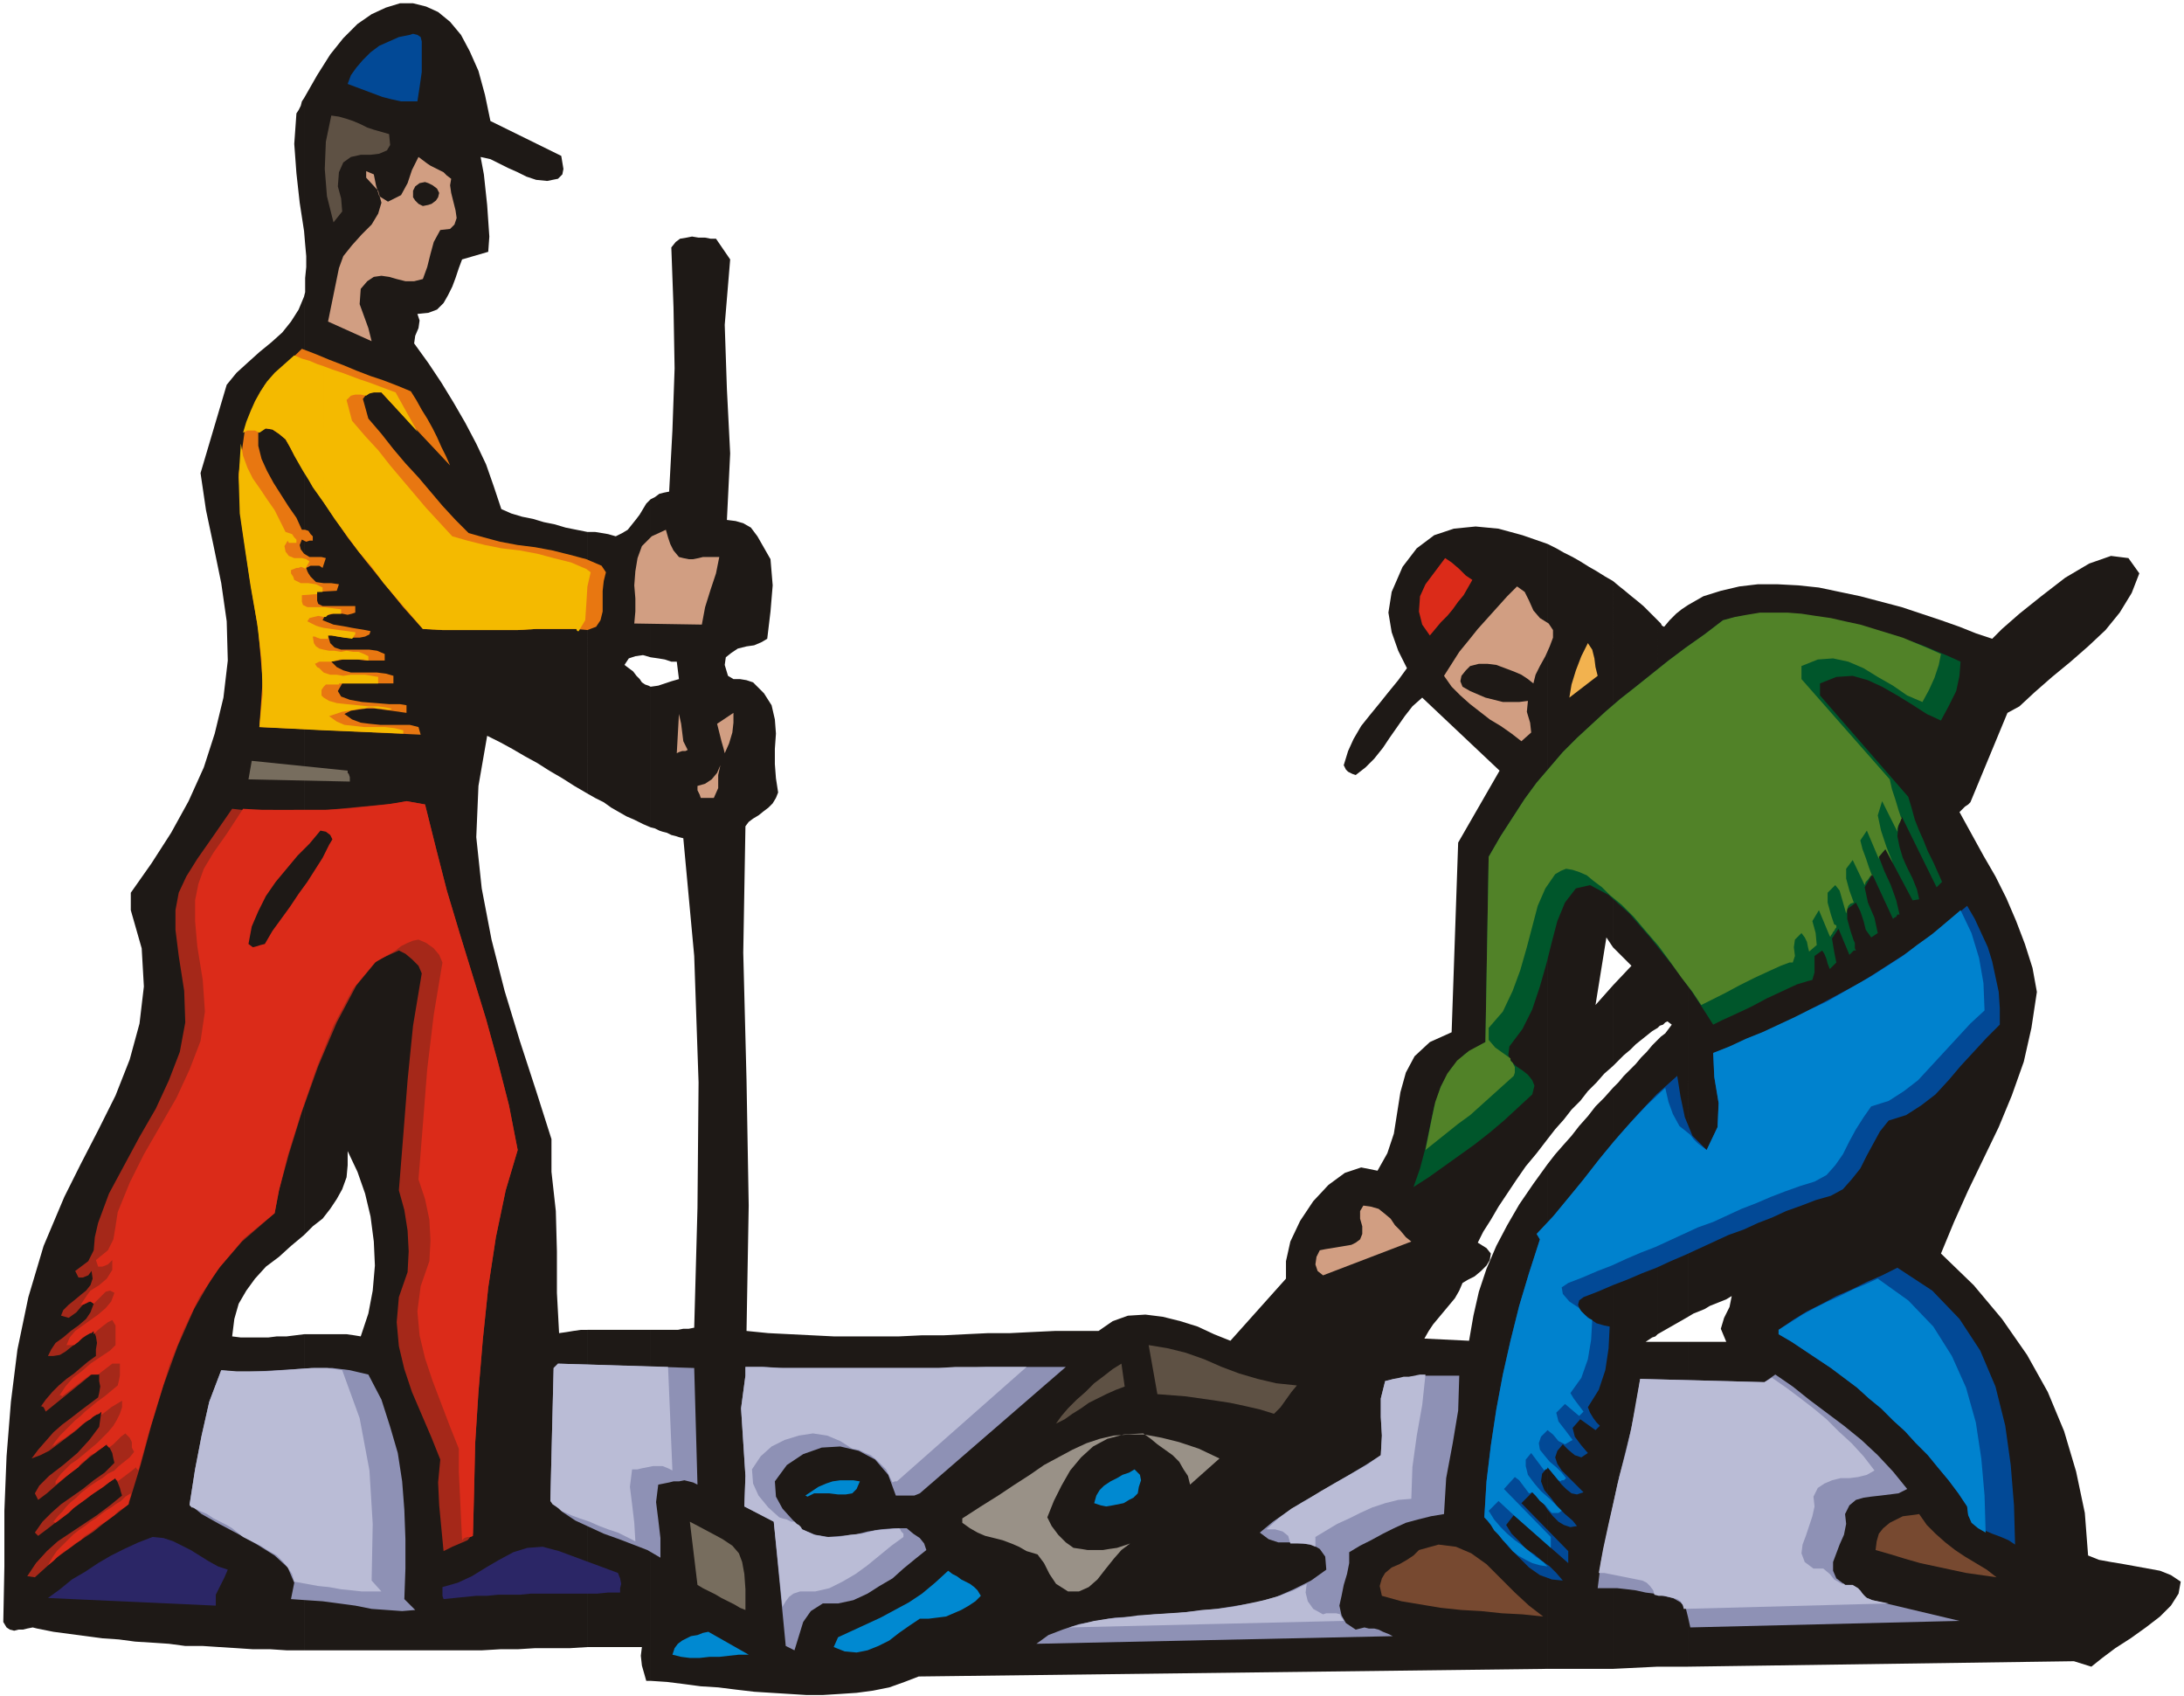 <svg xmlns="http://www.w3.org/2000/svg" fill-rule="evenodd" height="1.556in" preserveAspectRatio="none" stroke-linecap="round" viewBox="0 0 2004 1556" width="2.004in"><style>.pen1{stroke:none}.brush2{fill:#1e1916}.brush3{fill:#024996}.brush4{fill:#5e5144}.brush5{fill:#d19e82}.brush8{fill:#db2b19}.brush12{fill:#776d5e}.brush14{fill:#0082ce}.brush15{fill:#8e91b5}.brush16{fill:#babcd6}.brush18{fill:#0089d1}.brush19{fill:#774930}</style><path class="pen1 brush2" d="m1549 555 14-8 16-5 17-4 17-2h18l19 1 19 2 19 4 19 4 19 5 19 5 18 6 18 6 17 6 15 6 15 5 9-9 16-14 20-16 22-17 22-13 20-7 16 2 10 14-7 18-11 18-13 16-16 15-16 14-17 14-16 14-14 13-11 6-34 82-2 2-3 2-3 3-2 2 11 20 11 20 11 19 10 20 9 21 8 21 7 22 4 22-5 33-7 31-11 31-12 29-14 29-14 29-13 29-12 29 30 29 26 31 23 33 19 34 15 36 11 37 8 38 3 39 10 4 11 2 12 2 11 2 11 2 11 2 10 4 9 6-2 11-7 11-10 10-13 10-14 10-14 9-12 9-10 8-16-5-354 5v-298h35l-5-12 3-10 5-10 2-10-5 3-5 2-5 2-5 2-5 3-5 2-5 2-5 3V555zm-28 14 2 2 1 1 1 2 2 1 5-6 6-6 5-4 6-4v653l-7 4-7 4-7 4-7 4V954l3-3 4-3 3-4 3-4-4-3-2 1-2 2-3 1-2 2V569zm28 960h-28v-298h28v298zm-69-996 6 5 5 4 6 5 5 4 6 5 4 4 5 5 4 4v374l-5 3-5 4-5 4-5 4-5 5-6 5-5 5-5 5v-74l17-18-17-17V533zm41 996v-298h-11l3-2 3-2 3-1 2-2V954l-5 5-5 6-5 5-5 6-6 6-5 5-5 6-5 5v533l41-2zM1420 499l8 4 7 4 8 4 7 4 8 5 7 4 8 5 7 4v336l-6-9-10 62 16-18v74l-8 7-7 8-8 8-7 9-8 8-7 9-8 9-7 9V499zm60 1032V998l-8 9-8 8-7 9-8 9-7 9-8 9-7 8-7 9v463h60zM597 458l4-2 4-3 4-1 5-1 3-56 2-57-1-56-2-55 4-5 4-3 6-1 5-1 6 1h6l5 1h5l13 19-5 60 2 59 3 59-3 61 8 1 7 2 7 4 6 8 12 21 2 24-2 24-3 25-5 3-7 3-7 1-8 2-6 4-5 4-1 7 3 10 5 3h6l6 1 6 2 10 10 7 11 3 13 1 13-1 14v14l1 13 2 13-2 5-3 5-4 4-4 3-5 4-5 3-4 3-3 4-2 116 3 117 2 115-2 115 20 2 20 1 20 1 20 1h60l21-1h20l20-1 21-1h20l20-1 21-1h40l13-9 14-5 16-1 16 2 16 4 16 5 15 7 15 6 51-57v-16l4-18 9-19 12-18 14-15 15-11 15-5 15 3 9-16 6-18 3-19 3-19 5-18 8-15 14-13 20-9 6-174 38-66-71-67-9 8-7 9-7 10-7 10-6 9-8 10-8 8-9 7-3-1-4-2-2-2-2-4 4-13 5-11 7-12 8-10 9-11 8-10 9-11 8-11-8-16-6-17-3-18 3-19 10-23 13-17 16-12 18-6 20-2 21 2 22 6 23 8v546l-10 13-10 12-9 13-8 12-8 12-7 12-7 11-5 10 8 5 4 5-1 6-3 5-5 5-6 5-6 3-5 3-3 7-4 7-5 6-5 6-5 6-5 6-4 6-4 7 41 2 4-23 5-22 7-21 9-21 10-19 11-19 13-19 13-18v463l-577 7-13 5-14 5-15 3-15 2-15 1-16 1h-15l-16-1-16-1-16-1-17-2-16-2-16-1-15-2-16-2-15-1v-322h25l5-1h5l5-1 3-110 1-115-4-116-10-108-4-1-3-1-4-1-4-2-4-1-3-1-4-2-4-1V630l7-1 6-2 6-2 7-2-2-16h-5l-6-2-6-1-7-1V458zm-58 30h7l6 1 6 1 7 2 6-3 5-3 4-5 4-5 3-4 3-5 3-5 4-4v145l-7-2-7 1-6 2-4 6 4 3 4 3 3 4 3 3 2 3 3 2 3 1 2 1v129l-7-3-8-4-7-3-7-4-7-4-7-5-8-4-7-4V488zm58 1054h-4l-2-7-2-7-1-9 1-8h-50v-291h58v322zM515 143l1 6 1 6-1 5-4 4-10 2-10-1-9-3-8-4-9-4-8-4-8-4-9-2 3 16 3 28 2 29-1 14-24 7-3 8-3 9-3 8-4 8-4 7-6 6-8 3-10 1 2 6-1 7-3 7-1 7 13 18 12 18 11 18 11 19 10 19 9 19 7 20 7 21 9 4 10 3 10 2 10 3 10 2 10 3 10 2 10 2v240l-12-7-11-7-12-7-11-7-11-6-12-7-11-6-12-6-8 46-2 47 5 47 9 47 12 47 14 46 15 46 14 44v30l4 36 1 37v38l2 37 7-1 6-1 7-1h6v291l-16 1h-32l-16 1h-16l-17 1H279v-290h39l7 1 6 1 7-21 4-21 2-23-1-22-3-23-5-21-7-20-9-19v13l-1 11-4 11-5 9-6 9-7 9-9 7-8 8V272l1-4v-13l1-10v-10l-1-11-1-12V90l12-21 12-19 12-15 13-13 13-9 13-6 13-4h12l12 3 11 5 11 9 10 12 8 15 8 18 6 22 5 24 65 32zM279 1514h-16l-15-1h-16l-15-1-16-1-15-1h-16l-15-2-15-1-16-1-15-2-15-1-15-2-15-2-15-2-15-3-4-1-5 1-4 1h-4l-4 1-4-1-3-2-3-5 1-51v-51l2-50 4-50 6-48 10-48 14-47 19-45 15-30 16-31 16-32 13-33 9-33 4-34-2-35-10-35v-16l19-27 18-28 16-29 14-31 10-31 8-33 4-34-1-36-5-35-7-34-7-33-5-34 24-81 9-11 11-10 10-9 11-9 10-9 8-10 7-11 5-12v861l-12 10-11 10-12 9-10 11-8 11-7 12-4 14-2 16 8 1h25l8-1h9l8-1 8-1v290zm0-1302-4-26-3-27-2-27 2-28 2-3 2-4 1-4 2-3v122z"/><path class="pen1 brush3" d="M387 38v28l-2 14-2 13h-15l-9-2-8-2-8-3-8-3-8-3-8-3 3-8 5-7 6-7 7-7 8-6 9-4 9-4 10-2 3-1 4 1 3 2 1 4z"/><path class="pen1 brush4" d="m306 204-6-24-2-25 1-25 5-24 7 1 7 2 6 2 7 3 6 3 6 2 7 2 7 2 1 10-3 5-7 3-8 1h-9l-9 2-7 5-4 9-1 13 3 11 1 12-8 10z"/><path class="pen1 brush5" d="m414 164-1 6 1 7 2 8 2 8 1 7-2 6-4 4-9 1-6 11-3 11-3 12-4 11-8 2h-8l-8-2-7-2-7-1-7 1-6 4-6 7-1 14 4 11 4 11 3 12-40-18 10-49 4-11 8-10 9-10 9-9 6-10 3-10-3-11-11-12v-6l7 3 2 10 3 10 8 5 12-6 6-11 4-12 6-12 4 3 4 3 3 2 4 2 4 2 4 2 3 3 4 3z"/><path class="pen1 brush2" d="m403 177-1 4-2 3-4 3-3 1-5 1-4-2-3-3-2-3v-6l2-4 4-3 5-1 3 1 4 2 4 3 2 4z"/><path class="pen1" style="fill:#e87711" d="m377 359 5 8 5 9 5 8 5 9 4 8 4 9 4 8 4 9-63-67h-10l-4 2-3 4 5 18 12 14 11 14 11 13 12 13 11 13 11 13 12 13 12 12 14 4 15 4 16 3 16 2 16 3 16 4 15 4 14 6 4 6-2 8-1 9v19l-2 8-4 6-8 3-11-1h-36l-17 1h-69l-18-1-18-20-17-21-17-21-17-22-15-22-15-22-14-23-13-23-6-5-6-4-7-1-6 4v12l3 12 5 11 6 11 7 11 7 11 7 10 5 11h3l3 1 2 3 2 2v4h-3l-3 1-2-1-2-1-2 5 1 4 3 4 5 3h11l4 1-3 9-3-2h-8l-4 2 1 3 1 2 2 3 5 5 7 1h7l7 1-2 6-18 1v8l1 3 4 2h30v6l-3 1-4 1-5-1h-8l-4 1-4 1-2 4 5 2 5 2 6 1 6 1 5 1 6 1 6 1 5 1-1 3-4 2-5 1h-13l-7-1-5-1h-4l2 7 4 4 6 2h26l7 1 7 3v6h-18l-7-1h-13l-5 1-6 1 5 5 6 3 7 2h24l8 1 7 2v7h-47l-4 7 3 5 8 3 11 2 13 1 12 1h10l6 1v7l-7-1-7-1-8-1-7-1h-8l-7 1-7 1-6 3 7 5 8 3 8 1 10 1h27l8 2 2 7-148-7 3-43-4-46-8-48-7-48-3-47 6-43 18-39 34-33 13 5 12 5 13 5 12 5 13 5 12 4 13 5 12 5z"/><path class="pen1" d="m363 360 5 9 5 9 5 9 5 9-33-36h-7l-4 1-3 2-5-1h-5l-4 1-4 4 5 19 12 14 12 13 11 14 11 13 11 13 11 13 12 13 12 13 14 4 16 4 15 3 17 2 16 3 15 4 16 4 14 6 4 3-3 13-1 16-1 15-6 10h-1l-1-1v-1h-37l-17 1h-69l-18-1-12-14-12-14-12-14-11-15-12-14-11-15-11-15-10-15V336l8 3 9 3 8 3 8 3 9 3 8 3 8 3 8 3zm-66 310v-30l5 3 7 2 9 1 10 1 10 1h9l7 1 5 1v1h-4l-5-1h-4l-4-1h-4l-4 1h-4l-4 1-6 1-6 1-6 2-6 2 7 5 7 3 9 1 9 1h19l9 1 8 2v3l-73-3zm0-40v-13l6 2h6l6 1 7-1h13l6 1 6 1v6h-36v1h-12l-1 1-1 1zm0-23v-11l5 1h5l6 1 5-1 6 1h5l5 2 4 2v4l-4-1h-22l-4 1-4 1h-7zm0-21h4v-3h3l6 1 6 1 7 1 1-1 1-2 1-1v-2l-7-1-8-1-7-1-7-1v10zm0-20h2l2-2 3-1h9v-4l-16-2v9zm0-105-5-7-5-7-4-7-5-8-4-7-4-7-4-8-4-7-6-5-6-4-6-1-6 4-4-2h-7l-4 2 3-10 4-10 4-9 5-9 6-9 7-8 9-8 9-8 7 3 7 2 7 3 6 2v125zm0 96h-15l-4-2-1-3v-6l14-1v-2h5v-4l-6-3-7-1h-7l-6-3-1-3-2-3v-3l5-2h2l2-1 3 1 1 1 4-7-3-2-4-1h-7l-5-2-3-4-1-5 3-5 1 2h7v-3l-2-2-2-3-3-1-3-1-5-10-5-10-7-10-6-9-7-10-5-10-4-11-2-11-2 31 1 33 5 34 5 33 6 34 4 33 1 32-3 30 59 3v-30l-2-2v-5l2-3v-13l-2-2-2-2-2-1-2-3 2-1 2-1h4v-11l-4-1-3-2-2-3-1-6h2l2 1 3 1h3v-10l-4-1-3-1-4-2-4-2 2-3 4-1 4-1 5 1v-9z" style="fill:#f4ba00"/><path class="pen1 brush5" d="m623 511 4 1 5 1h4l5-1 4-1h15l-3 15-5 15-5 16-3 16-62-1 1-11v-12l-1-12 1-13 2-12 4-11 9-9 13-6 2 7 2 6 3 6 5 6z"/><path class="pen1 brush8" d="m1351 532-4 7-4 7-5 6-5 7-5 6-6 6-5 6-5 6-7-10-3-12 1-14 5-11 18-24 6 4 7 6 6 6 6 4z"/><path class="pen1 brush5" d="m1349 611-4 4-4 5-1 5 2 5 7 4 7 3 7 3 8 2 8 2h15l8-1-1 10 3 10 1 9-9 8-9-7-10-7-10-6-9-7-9-7-9-8-8-8-7-10 7-11 7-11 9-11 8-10 9-10 9-10 9-10 9-9 7 5 4 8 4 9 6 7 8 5 4 6v7l-3 8-4 9-5 9-4 8-2 8-5-4-6-4-7-3-8-3-8-3-8-1h-8l-8 2z"/><path class="pen1" style="fill:#00562b" d="M1670 627v11l81 93 3 10 3 11 4 10 4 9 4 10 5 10 4 9 4 9-5 5-32-65-3 9-1 9 2 10 3 10 4 9 5 10 4 10 2 9-6 1-25-47-6 7 5 13 6 13 5 14 3 13h-2l-1 2-2 1-1 1-19-41-7 12 3 14 6 14 3 14-6 4-5-7-2-8-3-9-4-8-8 6v9l3 11 3 9 1 2v5l1 2h-2l-1 1-2 2-1 1-10-24-6 9 2 12 2 10-6 6-2-5-1-4-2-5-2-3-7 5v15l-2 7-4 1-10 3-13 6-15 7-15 8-15 7-11 5-8 4-7-11-13-20-17-23-20-25-20-23-19-17-17-9-13 3-10 13-7 17-5 19-5 20-6 21-7 21-9 18-12 16-1 8 3 6 4 4 6 4 5 4 4 5 2 5-2 8-13 12-13 12-13 11-14 11-14 10-14 10-14 10-14 9 6-17 5-19 4-19 4-19 6-18 9-16 13-14 19-11 3-170 11-19 11-17 11-17 11-15 12-14 12-14 13-13 13-12 13-12 14-12 14-11 15-12 15-12 16-12 17-12 17-13 12-3 12-2 13-1h14l15 1 14 1 15 2 16 3 15 4 14 4 15 4 14 5 14 5 12 5 12 5 11 5-1 13-3 14-7 14-7 13-13-6-14-9-13-8-14-8-13-6-14-4-15 1-15 6z"/><path class="pen1" style="fill:#518228" d="M1653 611v12l81 92 2 9 3 9 3 10 3 9v-3l-1 4-2 4-1 3v3l-14-28-4 13 3 14 5 15 6 15-7-13-6 7v2l-11-26-6 9 2 8 3 8 3 9 3 8v-2l-2 2-2 3-2 2-1 3-11-23-6 8v9l3 11 4 11-3 1-2 2-1 3-1 4-2-7-2-7-2-7-4-5-7 7v9l3 11 3 9 2 1v2l-1 1-1 2-1 1-1 2-1 1v1h-1l-10-24-6 10 3 11 1 11-7 6-1-4-1-5-2-4-3-4-6 6-1 7 1 8-2 6h-3l-8 3-11 5-13 6-14 7-13 7-12 6-10 5-8-12-10-13-10-14-11-15-12-14-11-13-11-11-11-9-7-7-8-6-6-5-7-3-6-2-6-1-5 2-5 3-9 13-7 16-5 19-5 19-6 21-7 19-9 19-13 15v11l6 7 7 5 7 5v2l1 1 1 1 1 2 1 2v5l-1 3-10 9-10 9-10 9-10 9-11 8-10 8-10 8-10 8 3-15 3-15 3-14 5-14 6-12 9-12 11-9 15-8 3-170 11-19 11-17 11-17 11-15 12-14 12-14 13-13 13-12 13-12 14-12 14-11 15-12 15-12 16-12 17-12 17-13 11-3 11-2 12-2h25l13 1 13 2 14 2 13 3 14 3 13 4 13 4 13 4 12 5 12 5 11 5-2 10-4 12-5 11-6 11-14-6-13-9-14-8-13-8-14-6-14-3-14 1-15 6z"/><path class="pen1" style="fill:#f2b24f" d="m1466 620-26 20 2-12 4-13 5-13 6-12 4 6 2 8 1 8 2 8z"/><path class="pen1 brush5" d="M673 654v9l-1 9-3 10-4 9-1-4-2-7-2-8-2-8 15-10zm-50 1 2 9 1 8 1 8 4 8-2 1h-3l-3 1-2 1 2-36zm20 77-1-3-1-2-1-2v-4l7-2 6-4 5-6 3-7-2 9v12l-4 9h-12z"/><path class="pen1 brush12" d="M319 707v2l1 1 1 3v4l-93-2 3-17 88 9z"/><path class="pen1" style="fill:#a52819" d="m390 738 10 40 10 39 12 40 12 39 12 39 11 40 10 39 8 41-11 37-9 43-7 46-5 48-4 48-3 47-1 44-1 39-5 6-7 3-7 3-8 4-2-21-2-21-1-21 2-21-8-20-9-21-9-21-7-21-5-21-2-22 2-23 8-23 1-19-1-19-3-19-5-18 4-50 4-51 5-50 8-48-3-7-6-6-6-5-6-3-20 9-19 23-18 34-17 40-15 42-12 39-9 33-4 21-30 26-25 29-19 33-15 34-13 36-11 36-10 37-11 36-10 8-11 8-11 9-12 8-11 8-11 8-10 9-10 9-7-1 8-12 10-11 10-9 12-8 12-8 12-8 12-9 11-9-1-3-1-4-2-5-2-4-9 6-10 7-9 7-9 6-8 7-9 7-9 7-8 6-3-3 7-10 8-8 9-8 10-7 10-7 10-8 10-7 9-9-1-4-1-5-2-4-3-4-8 6-8 6-8 7-8 6-8 7-7 6-8 7-8 6-3-6 4-7 9-9 13-10 13-11 11-12 9-12 2-14-8 5-8 6-8 7-8 6-8 6-8 6-8 4-8 3 6-8 7-8 7-8 8-7 8-6 9-7 8-6 8-6 1-4 1-6-1-5v-6h-7l-42 34-1-2-1-2-2-1-1 1 5-7 6-7 6-6 7-6 7-5 7-6 6-5 7-5v-6l1-6-1-6-2-5-5 3-6 4-5 4-5 4-5 4-5 3-6 1h-5l3-6 4-6 7-5 7-6 7-5 7-6 4-6 3-8-3-2-7 3-6 7-7 5-7-2 2-5 5-5 5-4 6-5 5-4 4-5 2-6-1-7-3 4-5 2h-4l-3-6 12-9 5-10 1-12 3-13 10-27 14-26 14-26 15-26 12-26 10-26 5-27-1-29-5-32-3-24v-18l3-16 7-15 10-16 14-20 18-26 9 1h28l10 1 10-1h31l10-1 11-1 10-1 11-1 10-1 10-1 10-2 17 3z"/><path class="pen1 brush8" d="m434 1409-2 1h-3l-3 1-2 2-1-21-1-21-1-21v-21l-8-20-8-21-8-21-7-21-5-21-2-22 3-23 8-23 1-19-1-19-4-19-6-18 4-50 4-51 6-50 8-48-3-7-5-6-7-5-7-3-5 1-5 2-6 3-5 4-19 11-20 24-18 34-16 40-14 41-12 38-8 32-4 21-28 23-22 26-19 28-14 29-13 32-10 32-10 33-9 33-1-1-1-1v-1l-5 4-4 3-4 3-4 3v-1h-1l-1-1v-1l-6 4-5 4-6 4-6 4v-9l6-4 5-3 5-4 6-3 4-4 5-4 5-4 4-5-2-4v-5l-2-4-4-4-4 3-3 3-4 4-4 3-1-1-1-1v-1l-4 3-3 2-4 3-4 2v-6l6-5 5-5 5-5 5-6 3-5 3-6 2-6v-6l-5 3-5 3-5 4-4 3v-3l-2 2-3 1-3 2-2 2v-11l6-5 7-5 6-5 6-5 1-4 1-5v-11h-7l-13 10h-7v-10l6-4 6-4 6-4 5-5v-18l-3-5-4 2-4 3-5 4-4 4v-3l-1 1-1 1h-1v-12l7-5 7-6 5-6 3-8-4-2-4 1-3 3-4 4-4 4-3-2v-10l8-5 7-6 5-8v-9l-4 4-5 2h-4l-2-6 11-9 5-10 2-12 2-13 11-27 13-26 15-26 15-26 12-26 10-26 4-27-2-29-5-31-2-23v-19l3-15 5-14 9-15 12-17 15-23 18 1h57l19-1 19-2 19-2 18-3 17 3 10 40 10 39 12 40 12 39 12 39 11 40 10 39 8 41-11 37-9 43-7 46-5 48-4 48-3 47-1 44-1 39v2zm-351-3 5-4 4-3 5-3 4-3 4-3 4-4 5-3 4-3v-2l1-3 1-3v-2l-5 3-4 4-5 3-4 3-5 3-4 3-5 4-5 3v10zm0-34-4 3-4 3-4 3-4 3-4 4-4 3-4 3-4 3-2-1 4-5 4-4 4-5 4-4 5-4 4-4 5-4 4-3v9zm0-37-4 4-4 3-3 4-4 3-4 3-4 3-5 4-4 3v-3l2-3 3-4 4-4 5-5 6-4 6-5 6-5v6zm0-33-4 2-4 3-3 3-4 3-4 3-4 3-5 3-4 3-1 1h-1l-1 1-1 1 4-6 4-5 5-5 4-4 5-5 5-4 4-4 5-4v11zm0-41-26 20-1-1h-1l-1 1 6-9 7-8 8-6 8-7v10zm0-38-4 2-3 2-4 4-4 3h-7l3-7 5-6 7-5 7-5v12zm0-29h-2l-1 1-2 1-2 1h-2l2-3 2-3 2-3 3-4v10zm0 202-5 4-6 4-5 4-5 5-5 5-5 5-4 6-4 7 5-4 4-4 5-4 6-4 5-4 5-3 4-4 5-3v-10z"/><path class="pen1 brush2" d="m302 775-6 12-7 11-7 11-8 11-8 12-8 11-8 11-7 12-4 1-3 1-4 1-4-3 3-16 6-14 7-14 9-13 10-12 10-12 11-11 10-12 5 1 4 3 2 4-3 5z"/><path class="pen1 brush3" d="m1453 1190-4 3-1 4 2 5 4 4 5 4 6 4 7 2 5 1-1 20-3 20-6 18-10 16 2 5 3 5 3 4 3 3-4 4-14-10-7 8 2 8 6 8 6 7-6 4-6-2-6-5-5-5-5 6-2 6 2 6 4 6 5 5 6 6 5 5 4 4-6 2-5-1-5-4-4-4-13-16-5 6-1 7 3 8 6 7 6 8 7 7 7 6 4 5-6 1-6-2-5-3-5-5-5-6-4-6-5-5-5-5-10 10 43 44v11l-50-44-7 9 5 8 7 7 6 7 8 5 7 6 7 5 6 6 6 7-10-1-11-4-10-7-9-9-10-10-8-10-7-9-7-8 2-33 4-33 5-33 6-32 7-31 8-32 9-30 10-31-3-5 17-18 15-18 15-19 15-19 15-18 16-18 17-18 19-17 3 19 4 19 7 17 13 13 10-21 1-22-4-24-1-22 16-6 15-7 15-6 15-7 16-7 14-8 15-8 15-8 15-8 14-9 14-9 14-9 14-10 14-11 14-11 13-11 7 12 6 13 6 13 4 13 3 14 3 14 1 15v15l-12 12-12 13-12 13-11 13-12 13-13 10-14 9-16 5-8 10-6 11-6 11-6 12-8 10-8 9-11 6-14 4-13 5-14 5-13 6-13 5-13 6-14 5-13 6-13 6-13 6-14 6-13 6-13 5-14 6-13 5-14 6-13 5z"/><path class="pen1 brush14" d="m1439 1177-6 4 1 6 6 7 9 6 2 3 3 3 3 3 4 2-1 18-3 18-6 17-10 14 3 5 3 4 3 4 3 4-4 4-13-11-8 8 2 8 7 9 6 8-7 4-6-3-5-6-5-4-6 6-2 6 1 6 4 5 5 6 6 5 5 5 4 5-2 2h-2l-1 1-2-1-10-12v1l-1 1h-1l-1 1-12-16-5 6v6l2 8 6 8 6 7 8 7 6 6 5 5-3 2h-6l-2-2-4-5-5-4-4-5-3-3-3 1-3-4-3-4-3-4-4-3-10 11 43 44v10l-34-30-14-13-9 9 5 8 6 7 6 6 7 6 7 5 6 5 6 5 7 5 1 1 1 1 1 1 1 1-7-1-7-2-6-3-7-4-5-4-4-5-5-5-4-5-4-4-3-5-3-4-3-3 2-33 4-33 5-33 6-32 7-31 8-32 9-30 10-31-3-5 15-16 14-17 14-17 14-18 14-17 15-17 15-16 17-16 3 13 4 11 6 11 10 8 3 4 4 4 4 3 4 3 10-21 1-22-4-24-1-22 15-6 15-7 15-6 15-7 15-7 14-7 15-7 14-8 14-8 14-8 14-9 14-9 13-10 14-10 13-11 13-11 10 21 7 23 4 23 1 25-13 12-12 13-12 13-12 13-12 13-13 10-14 9-16 5-7 10-7 11-6 11-6 12-7 10-8 9-11 6-13 4-14 5-13 5-14 6-13 5-13 6-13 6-14 5-13 6-13 6-13 6-13 5-14 6-13 6-13 5-14 6-13 5z"/><path class="pen1 brush5" d="m1295 1139-81 31-5-4-2-6 1-7 3-6 5-1 6-1 6-1 6-1 6-1 4-2 4-3 2-5v-7l-2-7v-7l3-5 7 1 7 2 5 4 6 5 4 6 5 5 5 6 5 4z"/><path class="pen1 brush3" d="m1849 1417-6-4-7-3-8-3-7-3-6-3-6-5-3-6-1-8-8-12-9-12-10-12-9-11-11-11-10-11-11-10-11-11-11-9-11-10-12-9-12-9-12-8-12-8-12-8-12-7v-4l13-9 13-8 14-7 13-7 14-6 14-7 14-6 14-7 32 21 25 26 19 29 14 33 9 36 5 36 3 37 1 36z"/><path class="pen1 brush14" d="m1723 1173 28 20 23 24 17 27 13 29 9 32 5 33 3 34 1 34-7-4-6-5-3-7-1-8-8-12-9-12-10-12-9-11-11-11-10-11-11-10-11-11-11-9-11-10-12-9-12-9-12-8-12-8-12-8-12-7v-4l11-7 11-7 11-6 12-6 11-5 12-6 12-5 11-5z"/><path class="pen1 brush4" d="m1190 1271-5 6-5 7-5 7-6 6-13-4-13-3-14-3-13-2-14-2-14-2-13-1-13-1-8-45 18 3 16 4 17 6 16 7 16 6 17 5 17 4 19 2z"/><path class="pen1 brush15" d="m1693 1454 8 1 6 4 4 6 7 3 80 19-247 6-2-9-2-8-5-6-7-4-9-2-8-2-8-1-9-2-8-1-9-1h-18l3-24 5-24 5-23 5-24 6-24 6-24 5-24 4-25 114 3 10-7 16 11 15 12 16 12 16 12 16 13 15 14 14 15 13 16-8 4-8 1-8 1-9 1-7 1-7 2-6 5-4 8 1 9-2 10-4 9-3 8-3 8v8l3 7 8 6z"/><path class="pen1 brush16" d="M1664 1439h9l6 5 4 5 7 4h2l1 1h7l5 3 4 5 4 4 5 2 15 3-188 5-1-4-2-3-3-2-4-1-4-1-4-1h-5l-4-1-1-4-3-4-3-3-4-2-5-1-5-1-5-1-5-1-5-1-5-1-5-1h-5l4-22 5-23 5-22 5-22 6-22 5-22 4-23 4-22 114 3 7-4 13 9 12 9 13 10 12 10 11 11 12 11 11 12 10 13-7 4-8 2-8 1h-8l-8 2-7 3-6 4-4 8 1 9-2 9-3 9-3 9-3 8-1 8 3 8 8 6z"/><path class="pen1 brush4" d="m1032 1272-8 3-9 4-8 4-8 4-7 5-8 5-7 5-8 4 5-7 6-7 8-8 8-7 8-8 8-6 9-7 8-5 3 21z"/><path class="pen1 brush15" d="m844 1370-5 2h-17l-7-19-12-14-15-8-17-4-17 1-17 6-15 10-11 15 1 14 6 11 9 10 9 9 12 5 12 2 12-1 12-1 12-3 12-2 12-1h12l6 5 6 4 4 5 2 6-10 8-11 9-10 9-12 7-11 7-13 6-14 3h-14l-11 7-7 10-4 13-4 13-8-4-11-114-27-14 1-28-2-31-2-31 4-30v-8h17l18 1h167l19-1h73l-134 116z"/><path class="pen1 brush16" d="M823 1359h-2l-2 1-3-6-3-6-5-5-4-4-5-4-5-2-6-3-6-1-11-7-12-5-13-2-13 2-13 4-12 6-10 9-8 12 1 13 5 11 9 11 10 9 3 1 4 1 4 2h3l2 2 2 1 2 2 1 2 11 5 11 2h11l11-2 11-1 12-3 11-1 11-1 1 1 1 2 2 2v3l-11 8-11 9-11 9-11 8-12 7-12 6-13 3h-14l-6 2-4 3-3 4-3 5-8-78-27-14 1-28-2-31-2-31 4-30v-8h15l16 1h146l16-1h65l-119 105z"/><path class="pen1 brush15" d="m1325 1389-12 2-12 3-11 3-11 5-10 5-11 6-10 5-10 6v10l-2 10-3 10-2 10-2 9 2 9 4 7 9 6 4-1 4-1 4 1h5l4 1 4 2 5 2 4 2-327 7 11-8 13-5 15-5 16-3 17-3 18-1 18-2 19-1 19-2 19-2 19-3 18-3 18-5 16-7 16-8 14-10-1-12-5-7-7-4-10-1-10-1h-11l-9-3-8-6 12-10 13-9 14-9 14-8 15-9 14-8 15-9 14-9 1-18-1-17v-17l4-16 8-2 8-1 8-1 9-1h35l-1 32-5 30-6 32-2 33z"/><path class="pen1 brush16" d="m1295 1375-12 1-12 3-12 4-11 5-10 5-11 5-10 6-10 6v9l-5-2-6-1h-12l-2-7-5-4-7-2h-8l11-10 12-9 14-8 13-8 14-8 14-8 14-8 13-9 1-18-1-17v-17l4-16 4-1 4-1 5-1 4-1h5l5-1 5-1h5l-3 28-5 28-4 29-1 29zm-96 78-1 8 2 8 5 7 9 5 3-1h9l4 1v1l1 2 1 1 1 2-252 6 11-3 12-3 13-2 13-1 14-2 14-1 15-1 15-1 15-2 14-1 15-2 14-3 14-3 14-4 13-5 12-6z"/><path class="pen1 brush15" d="m604 1362-2 16 2 16 2 17v18l-12-7-13-5-13-5-14-5-13-6-13-6-12-8-11-10 3-122 4-4 125 4 3 107-4-2-4-1-4-1-5 1h-5l-4 1-5 1-5 1z"/><path class="pen1 brush16" d="m580 1348-2 16 2 16 2 17 1 17-8-4-8-4-9-3-8-3-9-4-9-3-8-3-9-4-2-2-3-2-3-2-2-3 3-122 4-4 101 3 4 95-4-2-5-2h-9l-5 1-5 1-4 1h-5z"/><path class="pen1 brush15" d="m371 1467 10 10-12 1-14-1-14-1-15-3-15-2-15-2-15-1-14-1 3-15-6-14-12-11-16-10-18-10-17-9-16-9-11-9 5-32 6-31 7-31 11-29 17 2 18-1 17-1 17-1 16-1h17l16 2 17 4 12 23 8 25 7 24 4 26 2 26 1 27v27l-1 28z"/><path class="pen1 brush16" d="m341 1450 9 10h-18l-9-1-10-1-11-2-10-1-11-2-11-2-2-7-4-6-4-5-6-6-7-4-8-5-8-4-8-4-5-4-5-4-5-3-6-3-6-3-6-4-7-3-6-3h-1l-1-1-1-1v-1l5-32 6-31 7-31 11-29 14 1h28l14-1 13-1 14-1h14l14 2 16 44 9 48 3 49-1 52z"/><path class="pen1" style="fill:#999187" d="m1119 1338-27 24-2-8-4-6-4-7-6-6-7-5-7-5-6-5-7-5-18 1-15 4-13 7-11 10-10 12-8 14-7 14-6 15 4 8 6 8 7 7 7 5 7 1 6 1h14l6-1 7-1 6-2 6-2-8 6-7 8-8 10-7 9-8 7-9 4h-10l-11-7-6-9-5-10-6-8-10-3-7-4-7-3-8-3-8-2-8-2-7-3-7-4-7-5v-4l17-11 16-10 15-10 14-9 13-9 13-7 13-7 13-6 12-4 13-3 14-1h14l16 3 16 4 18 6 19 9z"/><path class="pen1 brush18" d="m1044 1370-4 4-4 2-5 3-5 1-5 1-6 1-5-1-6-2 2-7 3-5 4-4 6-4 6-3 5-3 6-2 5-3 5 5 1 5-2 6-1 6zm-305 2 6-4 6-4 7-3 6-2 7-1h12l6 1-3 7-4 4-6 1h-7l-8-1h-14l-6 3-2-1z"/><path class="pen1 brush19" d="m1761 1389 7 10 8 8 9 8 9 7 9 6 10 6 10 6 9 7-14-2-14-2-14-3-14-3-14-3-14-4-13-4-14-4 1-8 2-7 4-5 6-5 6-3 6-3 8-1 7-1z"/><path class="pen1 brush12" d="m640 1454-7-58 17 9 13 7 9 6 6 7 3 8 2 11 1 14v19l-5-2-5-3-6-3-6-3-5-3-6-3-6-3-5-3z"/><path class="pen1 brush19" d="m1268 1464-2-9 2-7 3-5 6-5 7-3 7-4 6-4 5-5 18-5 16 2 14 6 14 10 13 13 13 13 13 12 13 10-19-2-19-1-19-2-18-1-19-2-18-3-18-3-18-5z"/><path class="pen1" d="m567 1443 2 5 1 5-1 4v4h-11l-10 1h-61l-10 1h-20l-10 1h-10l-10 1-10 1-10 1-1-3v-8l14-4 13-6 13-8 12-7 13-7 13-4 14-1 15 4 54 20zm-358-3-3 7-4 8-4 8v10l-154-7 11-8 11-9 12-7 12-8 12-7 12-6 13-6 13-5 10 1 9 3 8 4 8 4 8 5 8 5 9 5 9 3z" style="fill:#2b2666"/><path class="pen1 brush18" d="m844 1485-9 6-10 7-9 7-10 5-10 4-10 2-11-1-10-4 4-9 13-6 13-6 13-6 13-7 13-7 12-8 12-10 12-11 4 3 4 2 4 3 4 2 4 2 4 3 3 3 3 5-5 5-6 4-7 4-7 3-7 3-8 1-8 1h-8zm-157 33h-9l-9 1-9 1h-9l-9 1h-9l-8-1-8-2 2-6 3-4 4-3 4-2 4-2 6-1 5-2 5-1 37 21z"/></svg>
